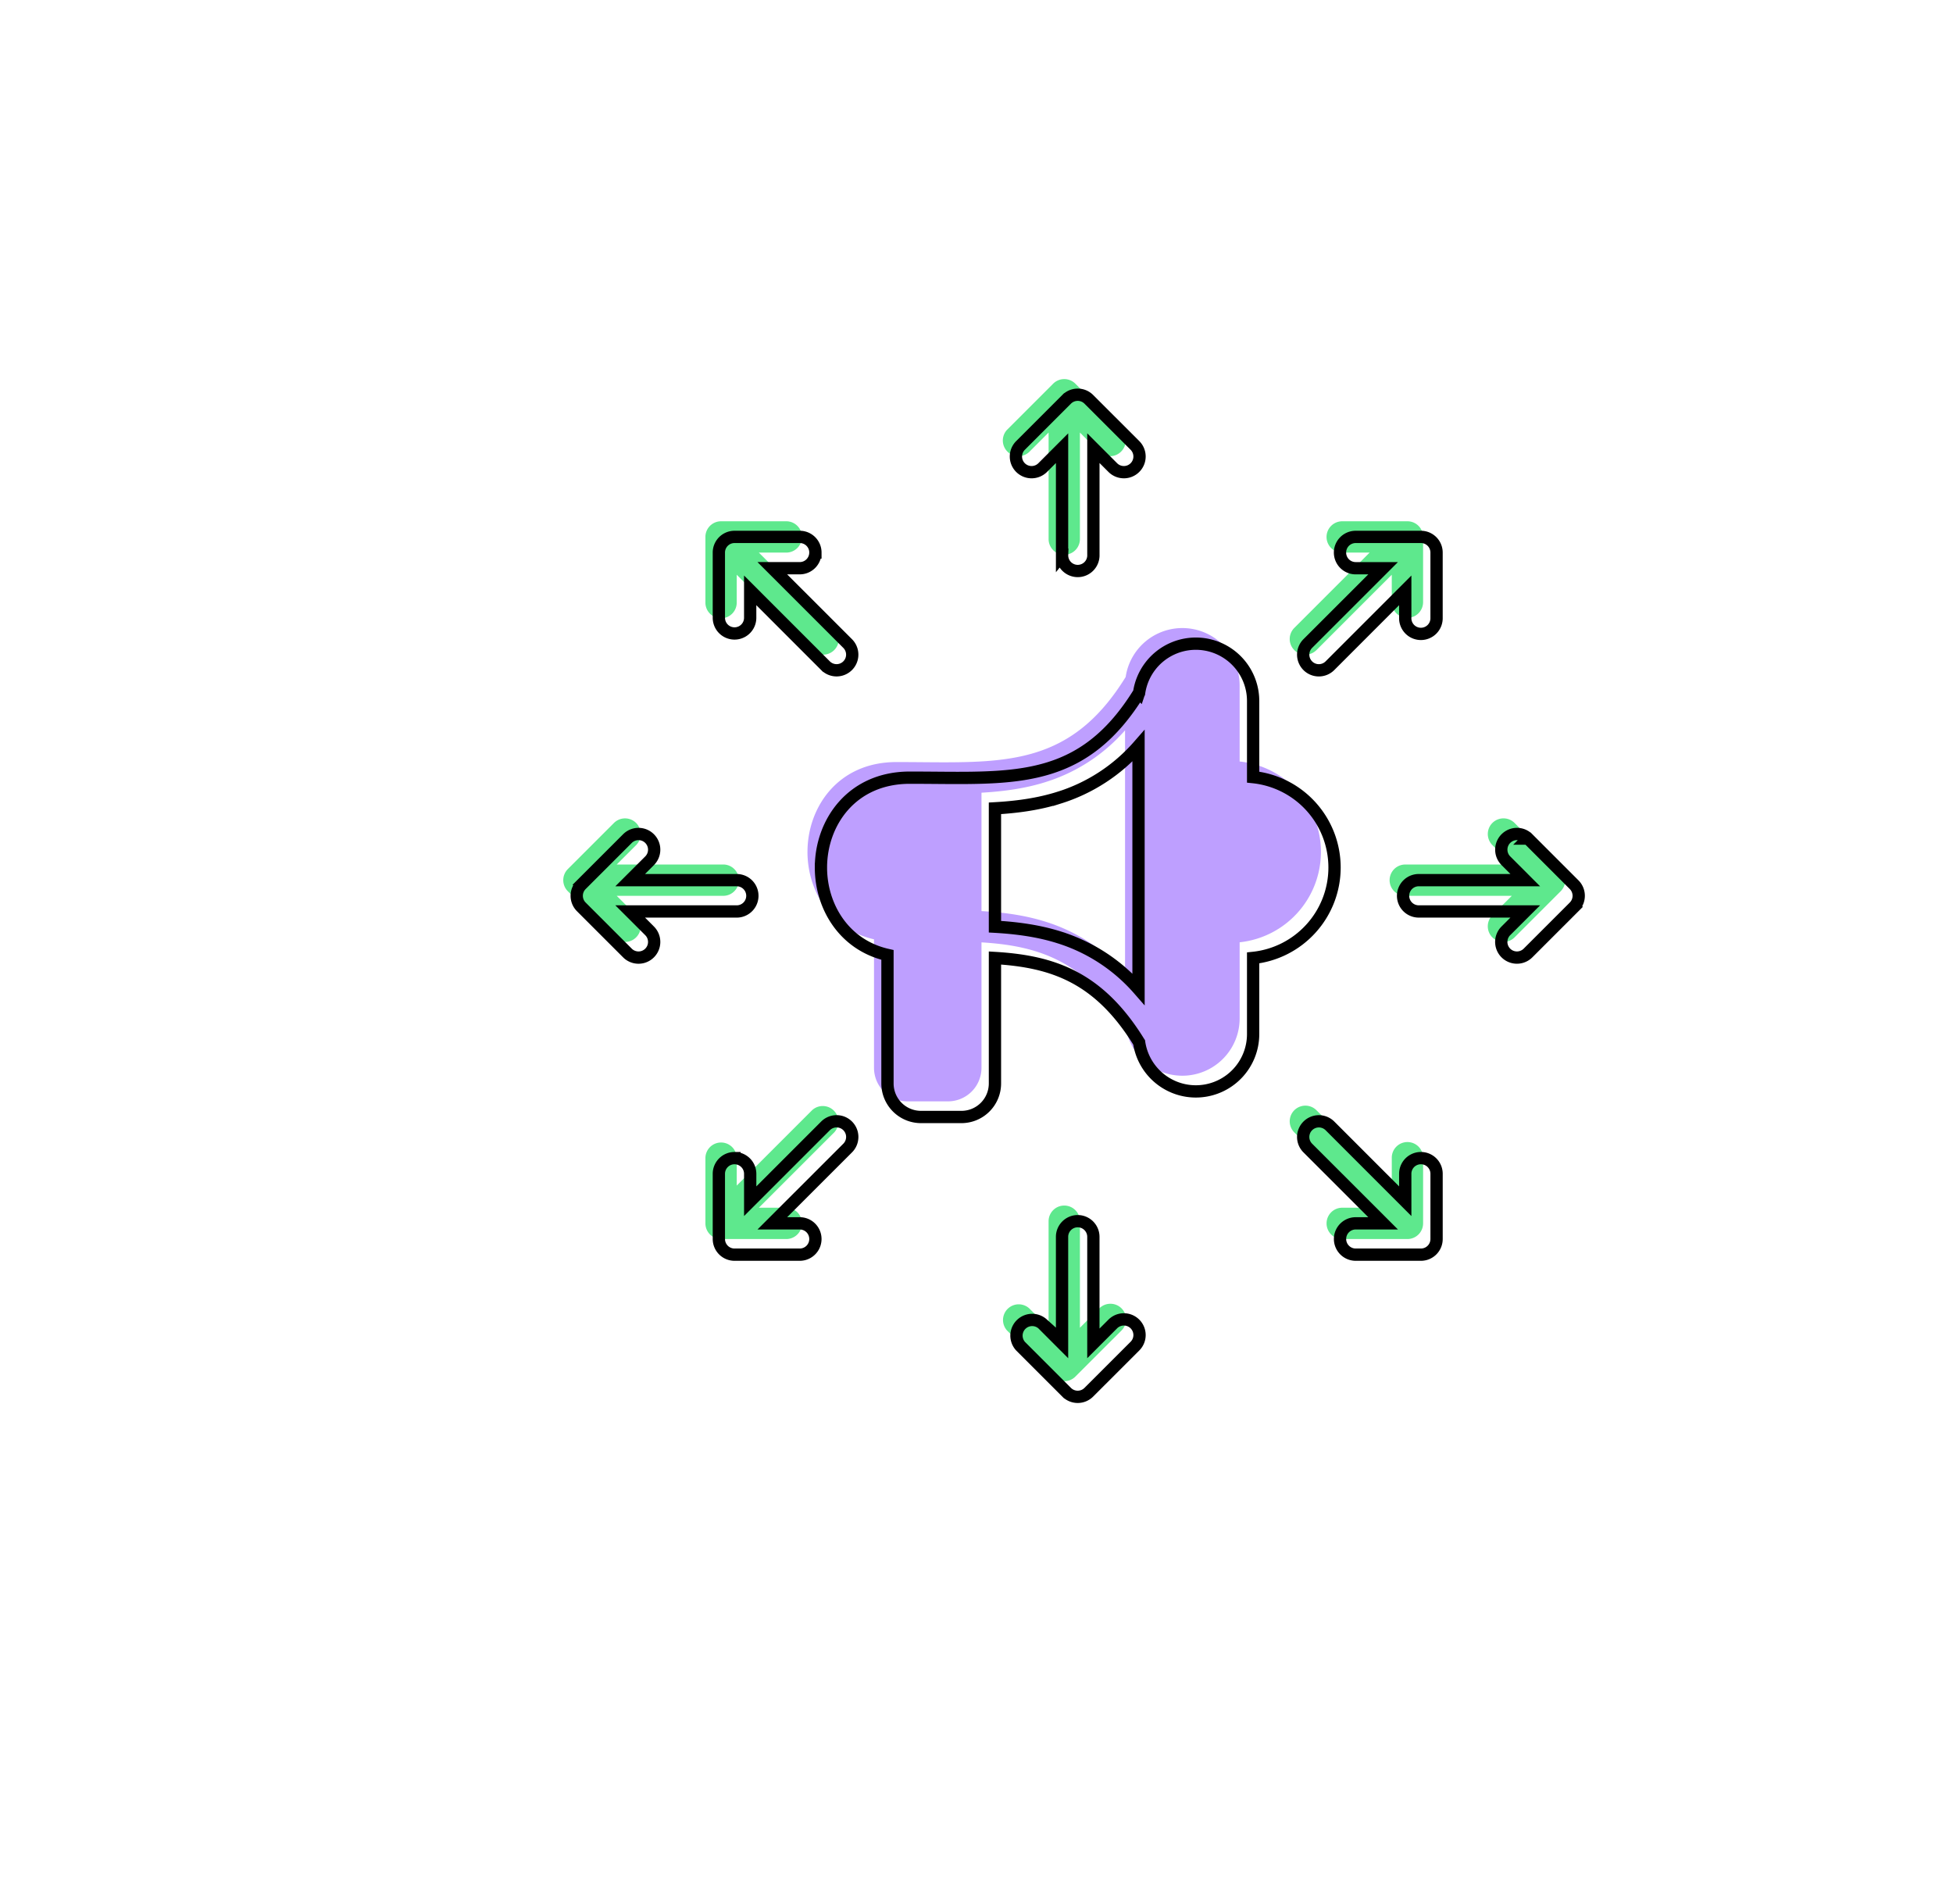 <svg width="159" height="155" fill="none" xmlns="http://www.w3.org/2000/svg"><g filter="url(#a)"><rect width="125.97" height="124.5" rx="30" transform="scale(-1 1) rotate(9.206 -70.2 -862.337)" fill="#fff"/></g><path fill-rule="evenodd" clip-rule="evenodd" d="M85.14 63.659c-1.672.528-3.421.767-5.234.87v9.637c1.813.103 3.562.342 5.233.87a14.22 14.22 0 0 1 6.455 4.209V59.45a14.21 14.21 0 0 1-6.455 4.208zm-19.4 5.689c0-3.635 2.485-7.313 7.236-7.313.676 0 1.34.004 1.995.01 7.159.062 12.33.105 16.667-6.925a.028.028 0 0 1 .006-.01 4.665 4.665 0 0 1 9.28.677v6.202a7.4 7.4 0 0 1 0 14.717v6.201a4.665 4.665 0 0 1-9.28.677l-.006-.006c-3.27-5.306-7.018-6.583-11.732-6.865v10.215a2.731 2.731 0 0 1-2.729 2.728h-3.293a2.731 2.731 0 0 1-2.728-2.728V76.463c-3.563-.808-5.417-3.977-5.417-7.115z" fill="#BE9FFF"/><path clip-rule="evenodd" d="M86.236 64.93c-1.671.529-3.42.768-5.234.871v9.637c1.813.103 3.563.342 5.234.87a14.22 14.22 0 0 1 6.455 4.208V60.722a14.21 14.21 0 0 1-6.455 4.209zm-19.4 5.69c0-3.635 2.486-7.314 7.237-7.314.676 0 1.34.005 1.995.01 7.158.063 12.33.106 16.667-6.925a.029.029 0 0 1 .006-.01 4.665 4.665 0 0 1 9.28.677v6.203a7.397 7.397 0 0 1 4.725 12.31 7.398 7.398 0 0 1-4.725 2.407v6.201a4.663 4.663 0 0 1-4.326 4.653 4.665 4.665 0 0 1-4.954-3.976c-.002-.003-.005-.004-.006-.007-3.271-5.305-7.018-6.582-11.733-6.864V88.2a2.73 2.73 0 0 1-2.728 2.728H74.98a2.731 2.731 0 0 1-2.728-2.728V77.734c-3.563-.808-5.417-3.976-5.417-7.114z" stroke="#000"/><path fill-rule="evenodd" clip-rule="evenodd" d="M65.29 43.709a1.275 1.275 0 0 0-1.274-1.275h-5.312a1.274 1.274 0 0 0-1.274 1.275v5.31a1.275 1.275 0 1 0 2.549 0v-2.234l6.133 6.134a1.275 1.275 0 1 0 1.803-1.804l-6.135-6.132h2.235a1.275 1.275 0 0 0 1.273-1.275h.002zM49.985 76.306a1.275 1.275 0 0 0 1.803-1.804l-1.58-1.578h8.673a1.275 1.275 0 1 0 0-2.55h-8.673l1.58-1.578a1.278 1.278 0 0 0 0-1.804 1.277 1.277 0 0 0-1.803 0l-3.756 3.755a1.278 1.278 0 0 0 0 1.803l3.756 3.756zm8.72 16.698a1.275 1.275 0 0 0-1.275 1.273v5.311a1.275 1.275 0 0 0 1.274 1.275h5.311a1.274 1.274 0 1 0 0-2.55h-2.234l6.134-6.13a1.276 1.276 0 0 0-1.802-1.805l-6.133 6.134v-2.234a1.276 1.276 0 0 0-1.274-1.274h-.002zm27.94 5.133a1.275 1.275 0 0 0-1.276 1.275v8.673l-1.578-1.58a1.277 1.277 0 0 0-1.804 1.803l3.756 3.756a1.276 1.276 0 0 0 1.803 0l3.757-3.756a1.273 1.273 0 0 0-.902-2.176c-.339 0-.663.134-.902.373l-1.579 1.58v-8.673a1.275 1.275 0 0 0-1.275-1.275zM108 99.588a1.273 1.273 0 0 0 1.273 1.275h5.311a1.276 1.276 0 0 0 1.275-1.275v-5.31a1.275 1.275 0 1 0-2.549 0v2.234l-6.133-6.134a1.275 1.275 0 0 0-1.803 1.804l6.134 6.131h-2.235A1.276 1.276 0 0 0 108 99.588h.001zm15.304-32.597a1.268 1.268 0 0 0-.902-.373 1.278 1.278 0 0 0-1.178.787 1.277 1.277 0 0 0 .277 1.39l1.58 1.58h-8.674a1.274 1.274 0 0 0 0 2.549h8.674l-1.58 1.578a1.272 1.272 0 0 0-.001 1.804 1.276 1.276 0 0 0 1.804 0l3.756-3.756a1.28 1.28 0 0 0 0-1.803l-3.756-3.756zm-17.931-14.07a1.28 1.28 0 0 0 1.803 0l6.133-6.135v2.233a1.274 1.274 0 1 0 2.549 0v-5.31a1.274 1.274 0 0 0-1.274-1.275h-5.311a1.278 1.278 0 0 0-1.275 1.275 1.275 1.275 0 0 0 1.275 1.274h2.234l-6.134 6.133a1.276 1.276 0 0 0 0 1.804zM85.37 43.884v-8.673l-1.579 1.58a1.276 1.276 0 0 1-1.804-1.803l3.756-3.756a1.277 1.277 0 0 1 1.803 0l3.757 3.756a1.276 1.276 0 0 1-1.804 1.803l-1.579-1.58v8.673a1.275 1.275 0 0 1-2.55 0z" fill="#5EE88D"/><path clip-rule="evenodd" d="M66.386 44.98a1.274 1.274 0 0 0-1.273-1.274H59.8a1.274 1.274 0 0 0-1.275 1.275v5.31a1.275 1.275 0 1 0 2.55 0v-2.234l6.132 6.134a1.275 1.275 0 1 0 1.803-1.804l-6.134-6.132h2.235a1.275 1.275 0 0 0 1.273-1.275h.001zM51.082 77.579a1.274 1.274 0 1 0 1.803-1.804l-1.58-1.578h8.673a1.275 1.275 0 1 0 0-2.55h-8.673l1.58-1.578a1.275 1.275 0 0 0-1.803-1.805l-3.757 3.756a1.278 1.278 0 0 0 0 1.803l3.757 3.756zM59.8 94.276a1.275 1.275 0 0 0-1.275 1.273v5.311a1.276 1.276 0 0 0 1.275 1.275h5.31a1.274 1.274 0 1 0 0-2.55h-2.233l6.134-6.13a1.274 1.274 0 1 0-1.802-1.805l-6.133 6.134V95.55a1.276 1.276 0 0 0-1.275-1.273h-.001zm27.94 5.133a1.275 1.275 0 0 0-1.275 1.275v8.673l-1.578-1.58a1.277 1.277 0 0 0-1.804 1.803l3.756 3.756a1.276 1.276 0 0 0 1.802 0l3.758-3.756a1.273 1.273 0 0 0 0-1.803 1.276 1.276 0 0 0-1.804 0l-1.58 1.58v-8.673a1.275 1.275 0 0 0-1.274-1.275h-.001zm21.356 1.451a1.278 1.278 0 0 0 1.274 1.275h5.311a1.274 1.274 0 0 0 1.275-1.275v-5.31a1.275 1.275 0 0 0-2.55 0v2.234l-6.132-6.134a1.277 1.277 0 0 0-2.177.902c0 .338.134.663.374.902l6.134 6.131h-2.236a1.275 1.275 0 0 0-1.273 1.275zm15.305-32.597a1.268 1.268 0 0 0-.902-.373 1.276 1.276 0 0 0-.901 2.177l1.579 1.58h-8.673a1.274 1.274 0 0 0 0 2.549h8.673l-1.58 1.578a1.275 1.275 0 0 0 1.803 1.804l3.757-3.756a1.28 1.28 0 0 0 0-1.803l-3.756-3.756zm-17.931-14.07a1.276 1.276 0 0 0 1.803 0l6.133-6.135v2.233a1.275 1.275 0 1 0 2.549 0v-5.31a1.274 1.274 0 0 0-1.275-1.275h-5.311a1.274 1.274 0 0 0 0 2.55h2.235l-6.134 6.132a1.278 1.278 0 0 0 0 1.804zm-20.004-9.036v-8.673l-1.579 1.58a1.278 1.278 0 0 1-1.804 0 1.274 1.274 0 0 1 0-1.803l3.756-3.756a1.277 1.277 0 0 1 1.803 0L92.4 36.26a1.275 1.275 0 1 1-1.804 1.803l-1.58-1.58v8.673a1.275 1.275 0 1 1-2.548 0h-.001z" stroke="#000"/><defs><filter id="a" x=".921" y=".532" width="155.448" height="154.232" filterUnits="userSpaceOnUse" color-interpolation-filters="sRGB"><feFlood flood-opacity="0" result="BackgroundImageFix"/><feColorMatrix in="SourceAlpha" values="0 0 0 0 0 0 0 0 0 0 0 0 0 0 0 0 0 0 127 0" result="hardAlpha"/><feOffset dx="-8" dy="6"/><feGaussianBlur stdDeviation="5"/><feComposite in2="hardAlpha" operator="out"/><feColorMatrix values="0 0 0 0 0.586 0 0 0 0 0.566 0 0 0 0 0.566 0 0 0 0.25 0"/><feBlend in2="BackgroundImageFix" result="effect1_dropShadow_54_1230"/><feBlend in="SourceGraphic" in2="effect1_dropShadow_54_1230" result="shape"/></filter></defs></svg>